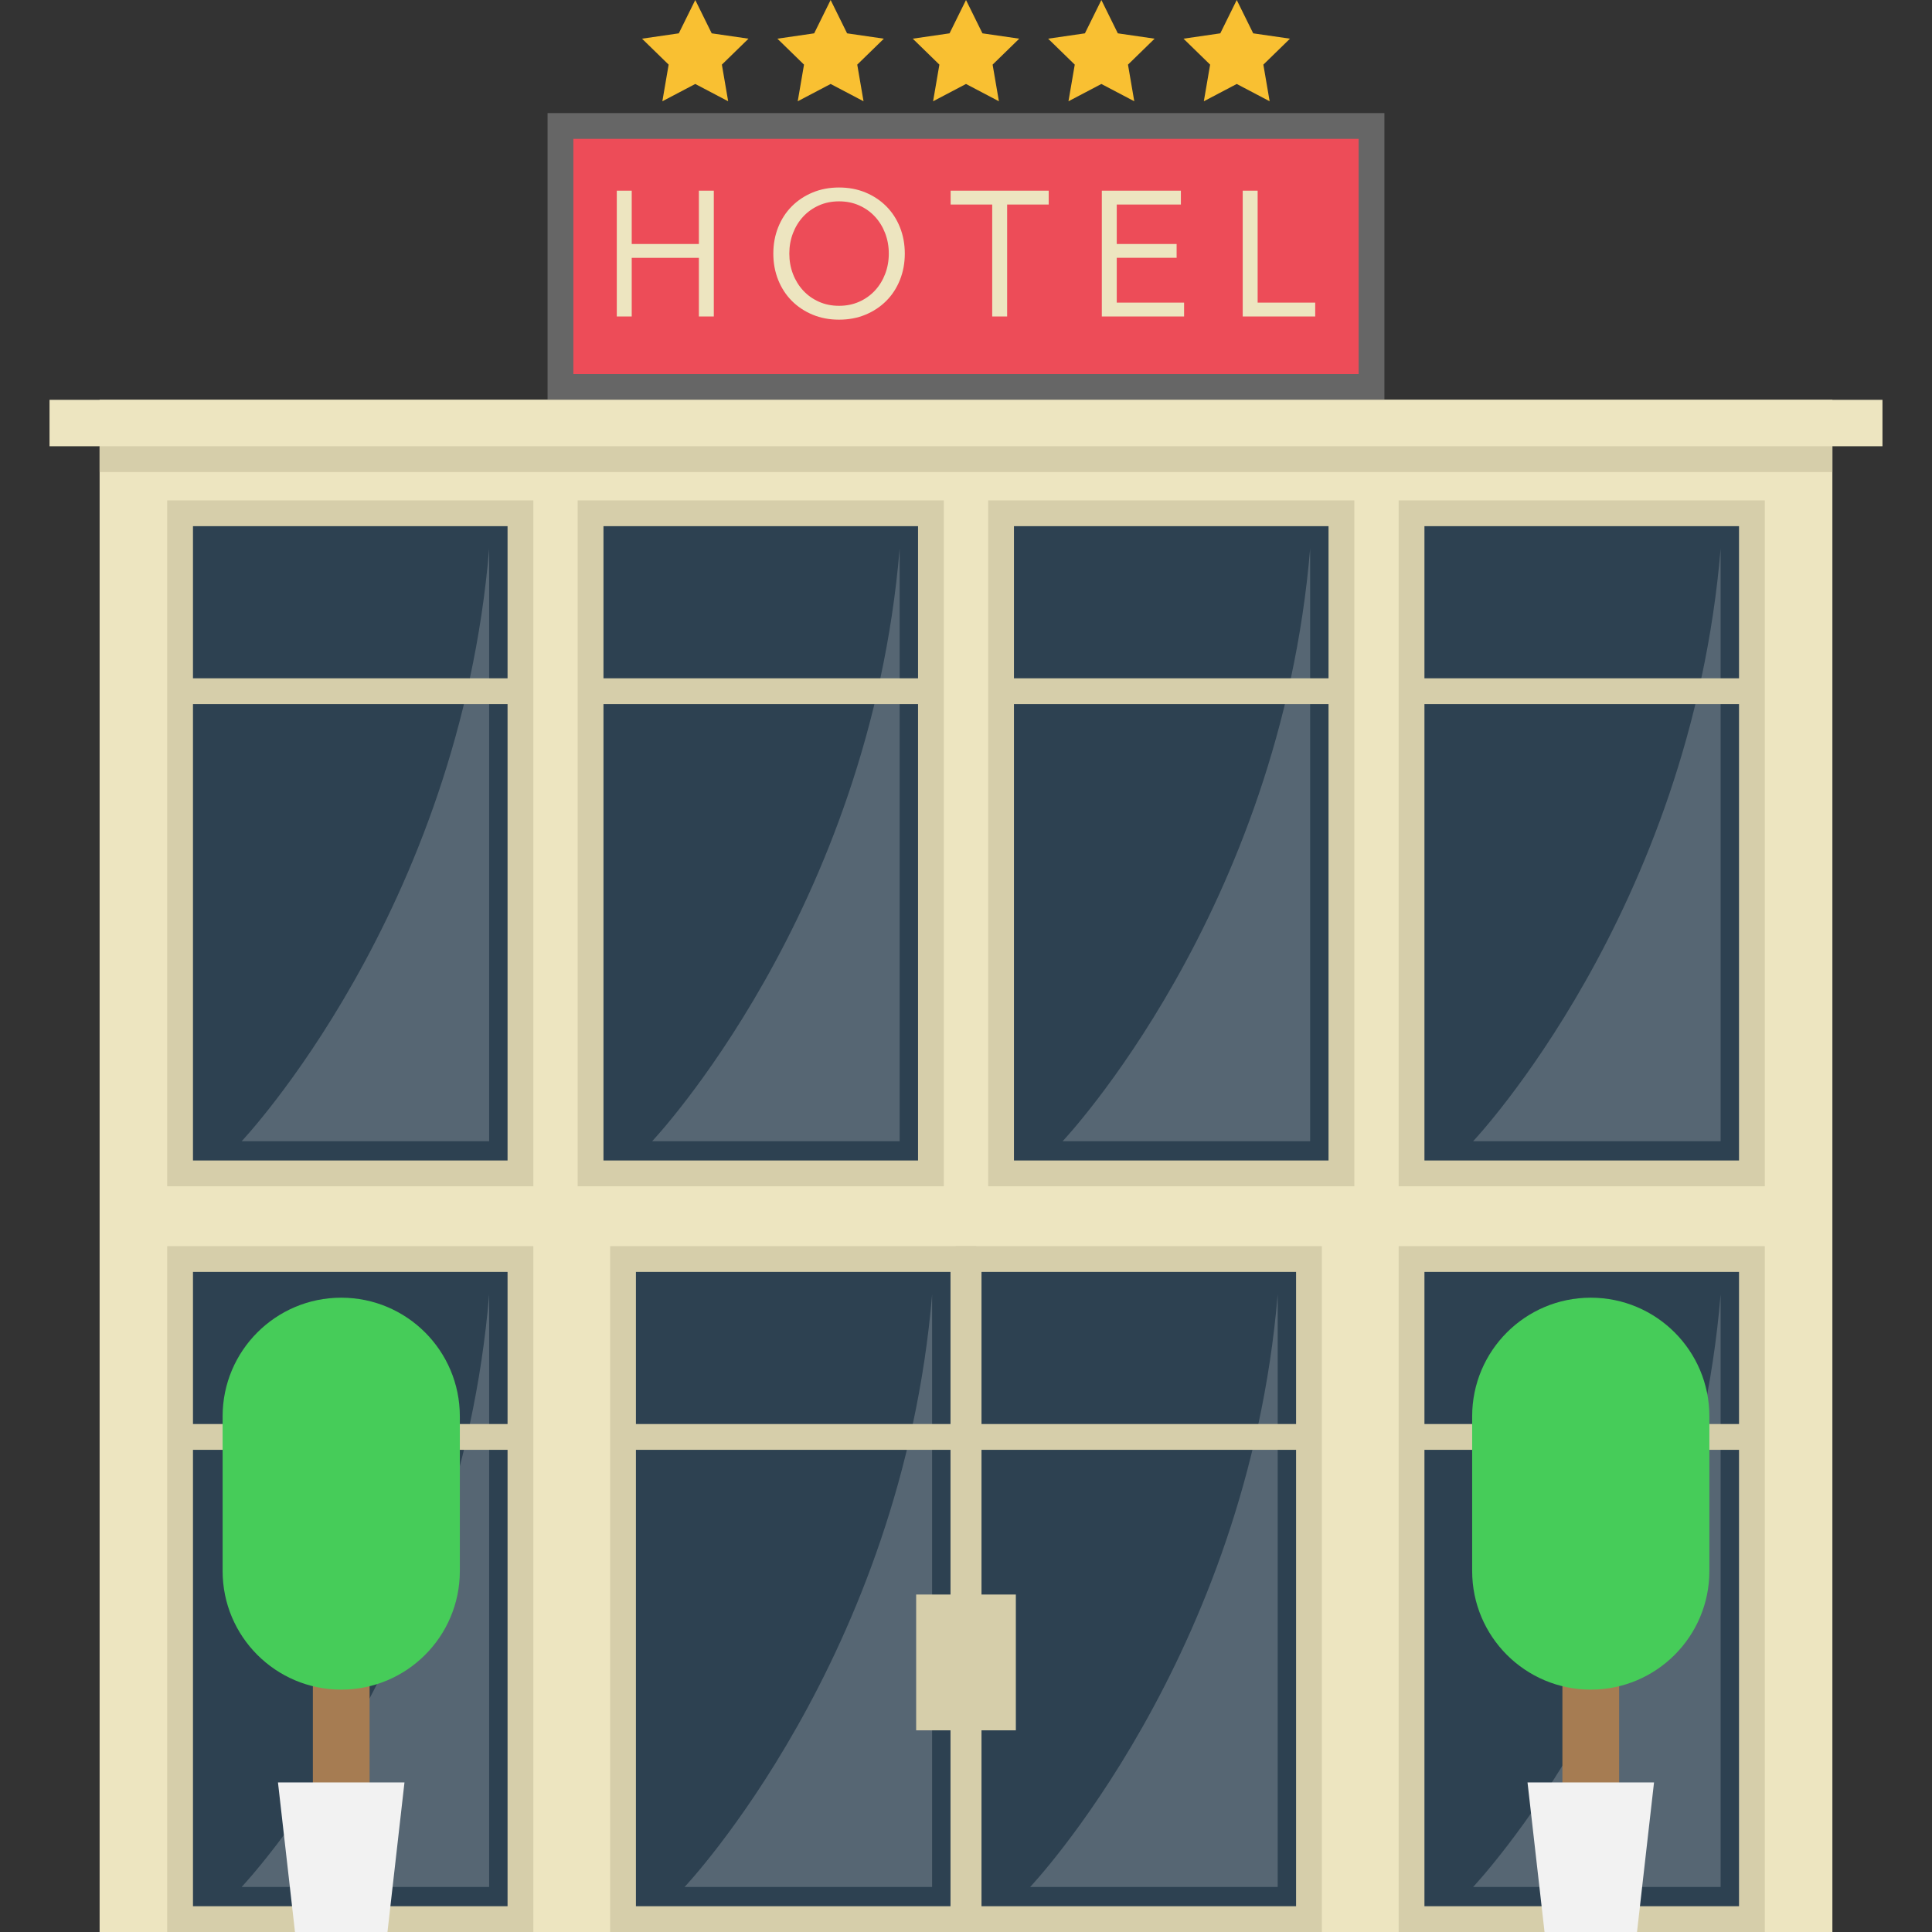 <?xml version="1.0" encoding="iso-8859-1"?>
<!-- Uploaded to: SVG Repo, www.svgrepo.com, Generator: SVG Repo Mixer Tools -->
<svg version="1.1" id="Layer_1" xmlns="http://www.w3.org/2000/svg" xmlns:xlink="http://www.w3.org/1999/xlink" 
	 viewBox="0 0 374.639 374.639" xml:space="preserve">
<rect x="0" y="0" width="374.639" height="374.639" fill="#333333" stroke="none"/>
<g>
	<rect x="19.316" y="77.532" style="fill:#EDE5C0;" width="336.006" height="297.107"/>
	<g>
		<g>
			<rect x="118.314" y="241.639" style="fill:#D6CEAA;" width="71" height="133"/>
			<rect x="123.314" y="246.639" style="fill:#2D4151;" width="61" height="123"/>
			<path style="opacity:0.2;fill:#FCFAFA;enable-background:new    ;" d="M180.748,250.999v114.909h-48.001
				C132.747,365.907,174.868,321.432,180.748,250.999z"/>
			<rect x="120.814" y="276.139" style="fill:#D6CEAA;" width="66" height="5"/>
		</g>
		<g>
			<rect x="185.325" y="241.639" style="fill:#D6CEAA;" width="71" height="133"/>
			<rect x="190.325" y="246.639" style="fill:#2D4151;" width="61" height="123"/>
			<path style="opacity:0.2;fill:#FCFAFA;enable-background:new    ;" d="M247.758,250.999v114.909h-48
				C199.758,365.907,241.878,321.432,247.758,250.999z"/>
			<rect x="187.825" y="276.139" style="fill:#D6CEAA;" width="66" height="5"/>
		</g>
	</g>
	<g>
		<rect x="271.218" y="241.639" style="fill:#D6CEAA;" width="71" height="133"/>
		<rect x="276.218" y="246.639" style="fill:#2D4151;" width="61" height="123"/>
		<path style="opacity:0.2;fill:#FCFAFA;enable-background:new    ;" d="M333.651,250.999v114.909h-48
			C285.651,365.907,327.771,321.432,333.651,250.999z"/>
		<rect x="273.718" y="276.139" style="fill:#D6CEAA;" width="66" height="5"/>
	</g>
	<g>
		<rect x="32.421" y="241.639" style="fill:#D6CEAA;" width="71" height="133"/>
		<rect x="37.421" y="246.639" style="fill:#2D4151;" width="61" height="123"/>
		<path style="opacity:0.2;fill:#FCFAFA;enable-background:new    ;" d="M94.855,250.999v114.909h-48
			C46.854,365.907,88.974,321.432,94.855,250.999z"/>
		<rect x="34.921" y="276.139" style="fill:#D6CEAA;" width="66" height="5"/>
	</g>
	<g>
		<g>
			<rect x="271.218" y="97.032" style="fill:#D6CEAA;" width="71" height="133"/>
			<rect x="276.218" y="102.032" style="fill:#2D4151;" width="61" height="123"/>
			<path style="opacity:0.2;fill:#FCFAFA;enable-background:new    ;" d="M333.651,106.392v114.909h-48
				C285.651,221.301,327.771,176.826,333.651,106.392z"/>
			<rect x="273.718" y="131.532" style="fill:#D6CEAA;" width="66" height="5"/>
		</g>
		<g>
			<rect x="32.421" y="97.032" style="fill:#D6CEAA;" width="71" height="133"/>
			<rect x="37.421" y="102.032" style="fill:#2D4151;" width="61" height="123"/>
			<path style="opacity:0.2;fill:#FCFAFA;enable-background:new    ;" d="M94.855,106.392v114.909h-48
				C46.854,221.301,88.974,176.826,94.855,106.392z"/>
			<rect x="34.921" y="131.532" style="fill:#D6CEAA;" width="66" height="5"/>
		</g>
		<g>
			<rect x="112.02" y="97.032" style="fill:#D6CEAA;" width="71" height="133"/>
			<rect x="117.02" y="102.032" style="fill:#2D4151;" width="61" height="123"/>
			<path style="opacity:0.2;fill:#FCFAFA;enable-background:new    ;" d="M174.453,106.392v114.909h-48
				C126.453,221.301,168.573,176.826,174.453,106.392z"/>
			<rect x="114.52" y="131.532" style="fill:#D6CEAA;" width="66" height="5"/>
		</g>
		<g>
			<rect x="191.619" y="97.032" style="fill:#D6CEAA;" width="71" height="133"/>
			<rect x="196.619" y="102.032" style="fill:#2D4151;" width="61" height="123"/>
			<path style="opacity:0.2;fill:#FCFAFA;enable-background:new    ;" d="M254.052,106.392v114.909h-48.001
				C206.052,221.301,248.172,176.826,254.052,106.392z"/>
			<rect x="194.119" y="131.532" style="fill:#D6CEAA;" width="66" height="5"/>
		</g>
	</g>
	<g>
		<g>
			<rect x="302.971" y="307.639" style="fill:#A67C52;" width="11" height="53"/>
			<path style="fill:#46CC59;" d="M308.471,327.639L308.471,327.639c-12.703,0-23-10.297-23-23v-30c0-12.703,10.297-23,23-23l0,0
				c12.703,0,23,10.297,23,23v30C331.471,317.342,321.174,327.639,308.471,327.639z"/>
			<polygon style="fill:#F2F2F2;" points="317.438,374.639 299.504,374.639 296.206,345.639 320.736,345.639 			"/>
		</g>
		<g>
			<rect x="60.668" y="307.639" style="fill:#A67C52;" width="11" height="53"/>
			<path style="fill:#46CC59;" d="M66.168,327.639L66.168,327.639c-12.703,0-23-10.297-23-23v-30c0-12.703,10.297-23,23-23l0,0
				c12.703,0,23,10.297,23,23v30C89.168,317.342,78.871,327.639,66.168,327.639z"/>
			<polygon style="fill:#F2F2F2;" points="75.135,374.639 57.201,374.639 53.903,345.639 78.433,345.639 			"/>
		</g>
	</g>
	<rect x="177.653" y="309.199" style="fill:#D6CEAA;" width="19.333" height="26.333"/>
	<g>
		<g>
			<rect x="108.682" y="24.424" style="fill:#ED4C58;" width="157.274" height="50.608"/>
			<path style="fill:#666666;" d="M268.457,77.532H106.182V21.924h162.274v55.608H268.457z M111.182,72.532h152.274V26.924H111.182
				V72.532z"/>
		</g>
		<g>
			<path style="fill:#EDE5C0;" d="M119.604,36.975h2.895v10.336h13.023V36.975h2.894v24.392h-2.894V49.998h-13.023v11.369h-2.895
				C119.604,61.367,119.604,36.975,119.604,36.975z"/>
			<path style="fill:#EDE5C0;" d="M162.704,61.988c-1.861,0-3.566-0.322-5.116-0.964c-1.55-0.643-2.894-1.533-4.031-2.67
				c-1.137-1.137-2.022-2.492-2.653-4.065c-0.632-1.573-0.947-3.279-0.947-5.116s0.316-3.543,0.947-5.116
				c0.631-1.573,1.515-2.928,2.653-4.065c1.137-1.137,2.48-2.027,4.031-2.67c1.55-0.642,3.256-0.964,5.116-0.964
				c1.861,0,3.566,0.322,5.116,0.964c1.55,0.644,2.894,1.533,4.031,2.67c1.137,1.137,2.021,2.492,2.653,4.065
				c0.632,1.574,0.948,3.279,0.948,5.116c0,1.838-0.316,3.543-0.948,5.116c-0.632,1.574-1.515,2.928-2.653,4.065
				c-1.137,1.137-2.48,2.027-4.031,2.67C166.27,61.666,164.564,61.988,162.704,61.988z M162.704,59.301
				c1.424,0,2.727-0.264,3.91-0.793c1.182-0.528,2.199-1.252,3.049-2.17c0.849-0.918,1.51-1.992,1.981-3.221
				c0.47-1.229,0.706-2.544,0.706-3.945s-0.236-2.716-0.706-3.945c-0.471-1.229-1.132-2.303-1.981-3.222
				c-0.85-0.918-1.867-1.642-3.049-2.17c-1.183-0.528-2.486-0.792-3.91-0.792s-2.727,0.264-3.91,0.792
				c-1.183,0.529-2.2,1.252-3.049,2.17c-0.85,0.919-1.511,1.993-1.981,3.222c-0.471,1.229-0.706,2.544-0.706,3.945
				s0.235,2.716,0.706,3.945c0.47,1.229,1.131,2.303,1.981,3.221c0.849,0.919,1.866,1.642,3.049,2.17
				C159.976,59.037,161.279,59.301,162.704,59.301z"/>
			<path style="fill:#EDE5C0;" d="M203.358,39.663h-8.062v21.705h-2.895V39.663h-8.062v-2.687h19.018L203.358,39.663L203.358,39.663
				z"/>
			<path style="fill:#EDE5C0;" d="M213.658,36.975h15.331v2.687h-12.437v7.648h11.61v2.687h-11.61v8.682h13.057v2.687h-15.952
				L213.658,36.975L213.658,36.975z"/>
			<path style="fill:#EDE5C0;" d="M240.978,36.975h2.895V58.68h11.163v2.687h-14.057L240.978,36.975L240.978,36.975z"/>
		</g>
	</g>
	<g>
		<polygon style="fill:#F9C032;" points="134.82,0 138.01,6.464 145.143,7.501 139.981,12.532 141.2,19.637 134.82,16.283 
			128.439,19.637 129.658,12.532 124.496,7.501 131.629,6.464 		"/>
		<polygon style="fill:#F9C032;" points="239.82,0 243.01,6.464 250.143,7.501 244.981,12.532 246.2,19.637 239.82,16.283 
			233.439,19.637 234.658,12.532 229.496,7.501 236.629,6.464 		"/>
		<polygon style="fill:#F9C032;" points="213.57,0 216.76,6.464 223.893,7.501 218.731,12.532 219.95,19.637 213.57,16.283 
			207.189,19.637 208.408,12.532 203.246,7.501 210.379,6.464 		"/>
		<polygon style="fill:#F9C032;" points="187.32,0 190.51,6.464 197.643,7.501 192.481,12.532 193.7,19.637 187.32,16.283 
			180.939,19.637 182.158,12.532 176.996,7.501 184.129,6.464 		"/>
		<polygon style="fill:#F9C032;" points="161.07,0 164.26,6.464 171.393,7.501 166.231,12.532 167.45,19.637 161.07,16.283 
			154.689,19.637 155.908,12.532 150.746,7.501 157.879,6.464 		"/>
	</g>
	<rect x="9.604" y="77.532" style="fill:#EDE5C0;" width="355.431" height="9"/>
	<rect x="19.316" y="86.532" style="fill:#D6CEAA;" width="336.006" height="5"/>
</g>
</svg>